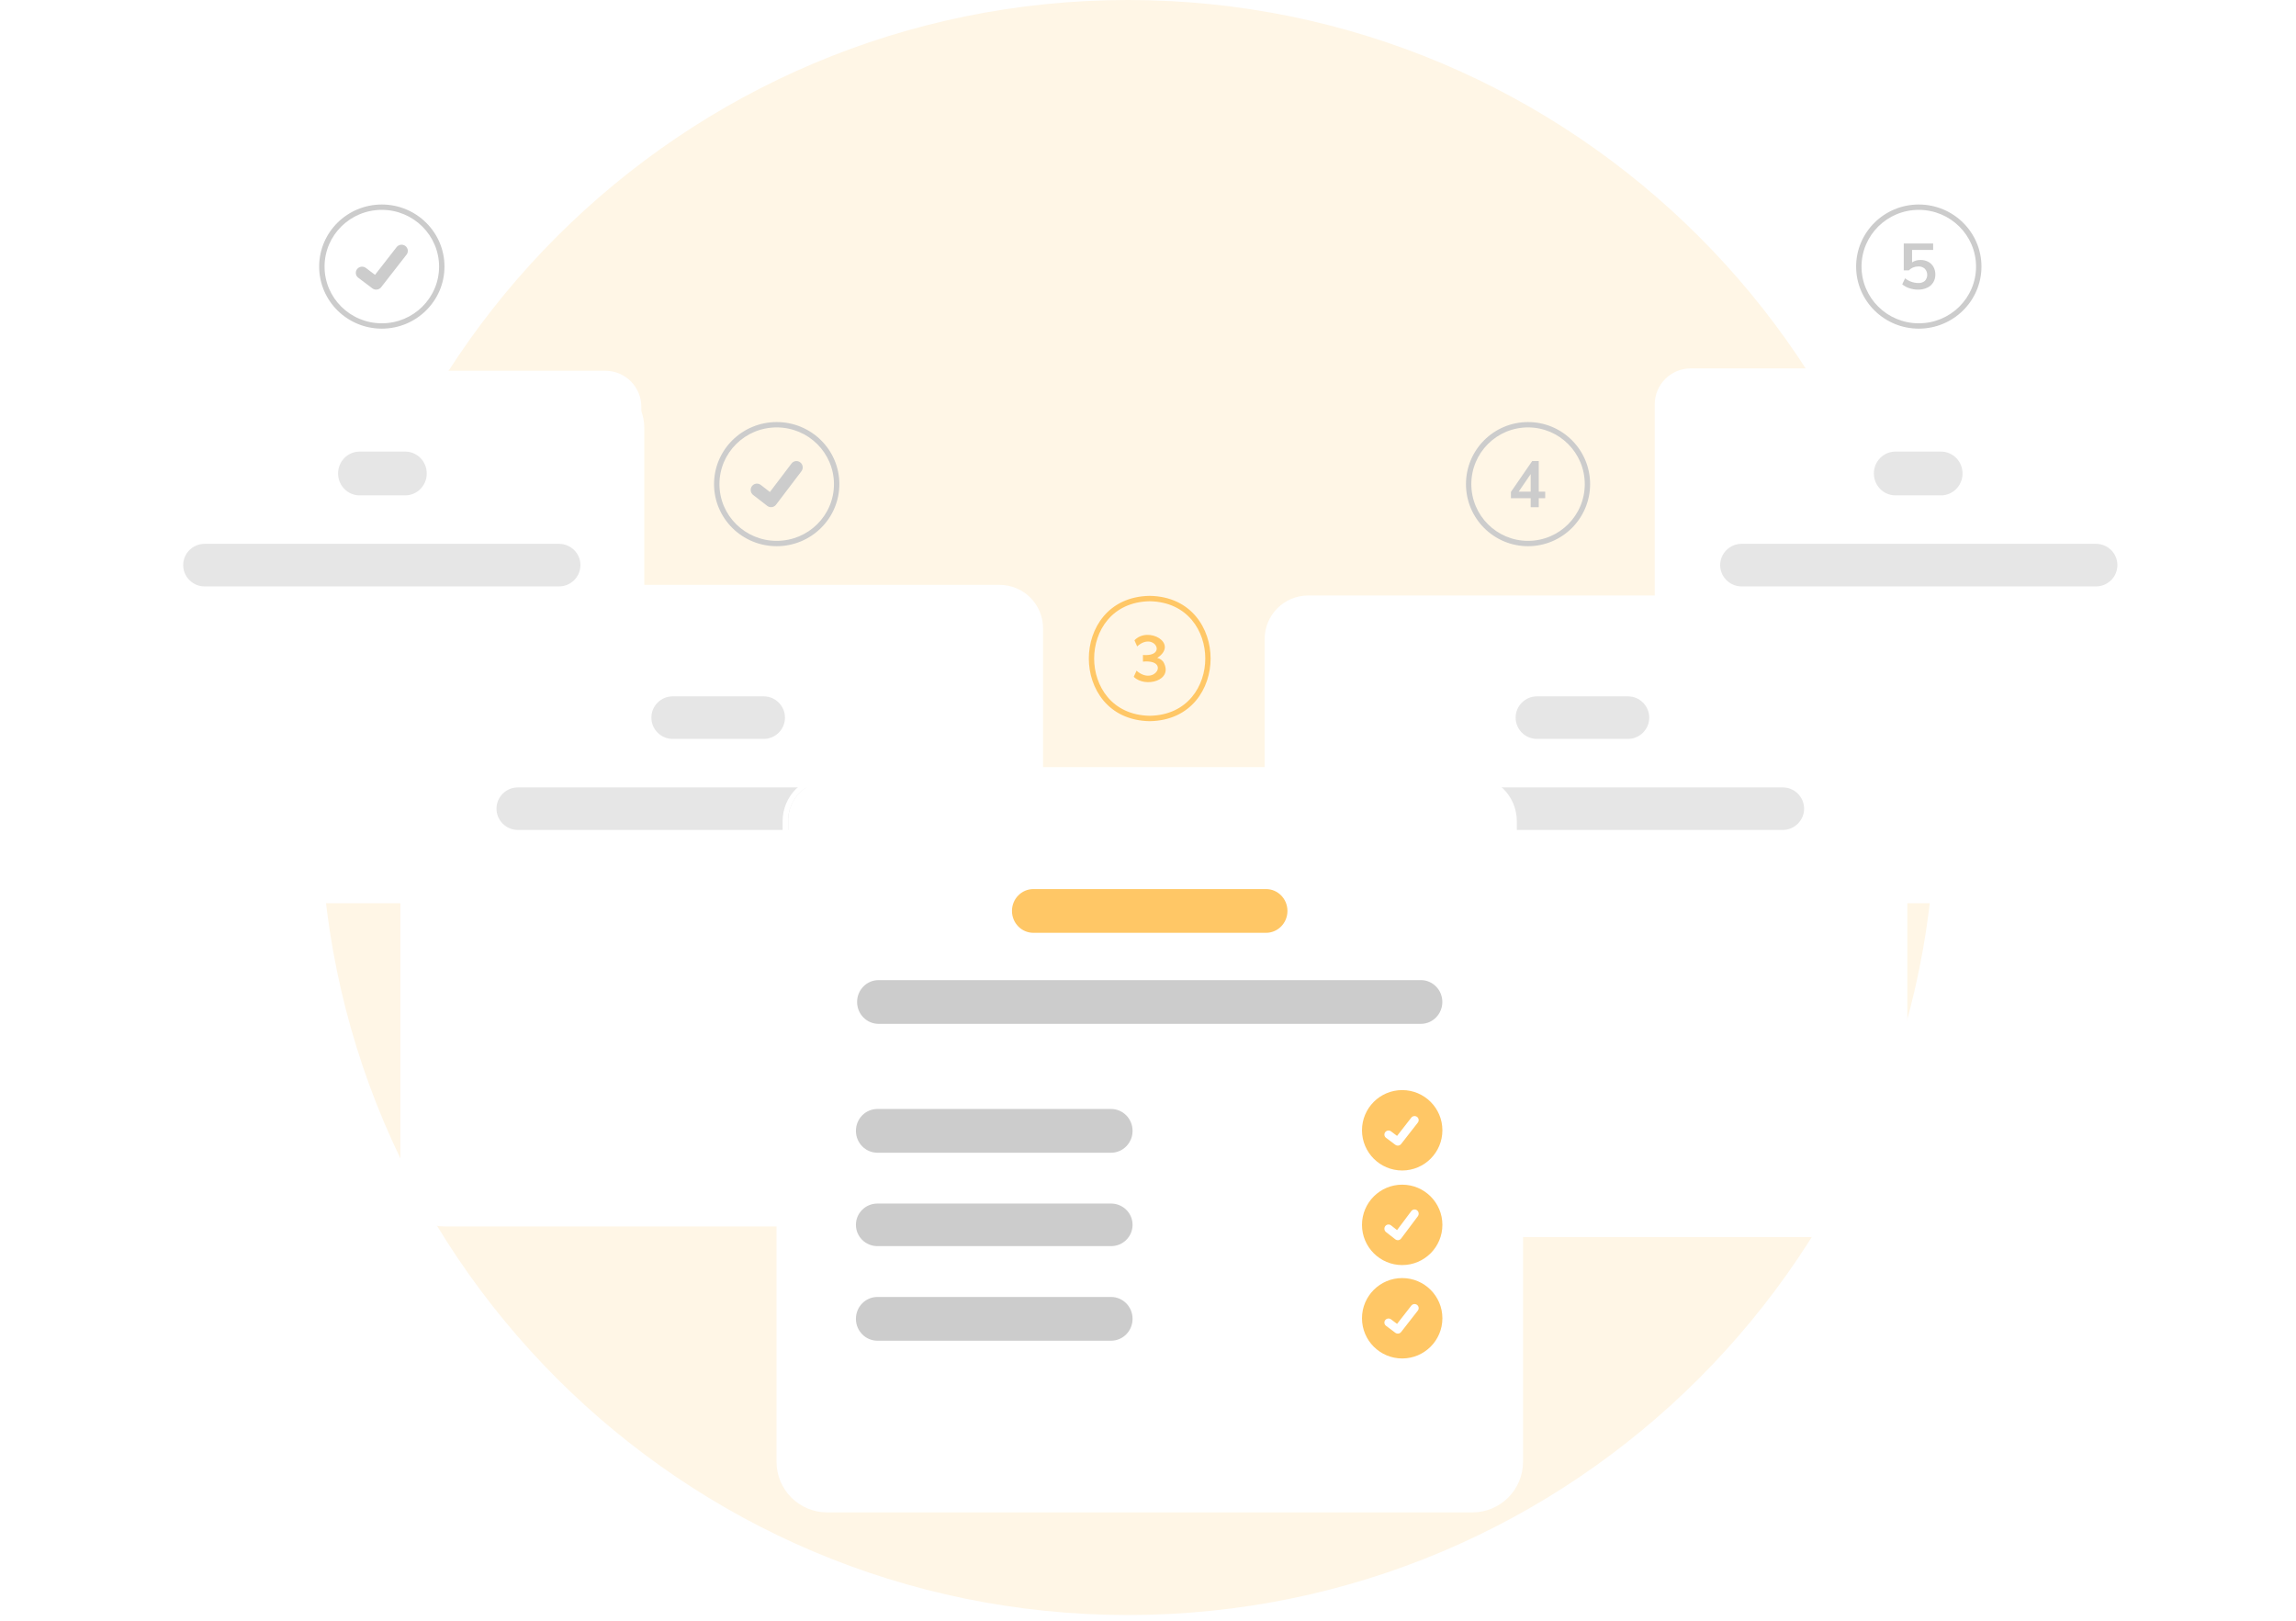 <svg width="1942" height="1371" xmlns="http://www.w3.org/2000/svg" xmlns:xlink="http://www.w3.org/1999/xlink" overflow="hidden"><defs><filter id="fx0" x="-10%" y="-10%" width="120%" height="120%" filterUnits="userSpaceOnUse" primitiveUnits="userSpaceOnUse"><feComponentTransfer color-interpolation-filters="sRGB"><feFuncR type="discrete" tableValues="0 0"/><feFuncG type="discrete" tableValues="0 0"/><feFuncB type="discrete" tableValues="0 0"/><feFuncA type="linear" slope="0.051" intercept="0"/></feComponentTransfer><feGaussianBlur stdDeviation="7.651 7.663"/></filter><filter id="fx1" x="-10%" y="-10%" width="120%" height="120%" filterUnits="userSpaceOnUse" primitiveUnits="userSpaceOnUse"><feComponentTransfer color-interpolation-filters="sRGB"><feFuncR type="discrete" tableValues="0 0"/><feFuncG type="discrete" tableValues="0 0"/><feFuncB type="discrete" tableValues="0 0"/><feFuncA type="linear" slope="0.051" intercept="0"/></feComponentTransfer><feGaussianBlur stdDeviation="7.628 7.639"/></filter><filter id="fx2" x="-10%" y="-10%" width="120%" height="120%" filterUnits="userSpaceOnUse" primitiveUnits="userSpaceOnUse"><feComponentTransfer color-interpolation-filters="sRGB"><feFuncR type="discrete" tableValues="0 0"/><feFuncG type="discrete" tableValues="0 0"/><feFuncB type="discrete" tableValues="0 0"/><feFuncA type="linear" slope="0.051" intercept="0"/></feComponentTransfer><feGaussianBlur stdDeviation="7.651 7.663"/></filter><filter id="fx3" x="-10%" y="-10%" width="120%" height="120%" filterUnits="userSpaceOnUse" primitiveUnits="userSpaceOnUse"><feComponentTransfer color-interpolation-filters="sRGB"><feFuncR type="discrete" tableValues="0 0"/><feFuncG type="discrete" tableValues="0 0"/><feFuncB type="discrete" tableValues="0 0"/><feFuncA type="linear" slope="0.051" intercept="0"/></feComponentTransfer><feGaussianBlur stdDeviation="7.628 7.639"/></filter><filter id="fx4" x="-10%" y="-10%" width="120%" height="120%" filterUnits="userSpaceOnUse" primitiveUnits="userSpaceOnUse"><feComponentTransfer color-interpolation-filters="sRGB"><feFuncR type="discrete" tableValues="0 0"/><feFuncG type="discrete" tableValues="0 0"/><feFuncB type="discrete" tableValues="0 0"/><feFuncA type="linear" slope="0.051" intercept="0"/></feComponentTransfer><feGaussianBlur stdDeviation="7.63 7.639"/></filter><clipPath id="clip5"><rect x="1227" y="515" width="1942" height="1371"/></clipPath><clipPath id="clip6"><rect x="-7.512" y="-7.524" width="174.024" height="174.047"/></clipPath><clipPath id="clip7"><rect x="0" y="0" width="159" height="159"/></clipPath><clipPath id="clip8"><rect x="-7.49" y="-7.5" width="196.979" height="197"/></clipPath><clipPath id="clip9"><rect x="0" y="0" width="182" height="182"/></clipPath><clipPath id="clip10"><rect x="-7.512" y="-7.524" width="174.024" height="174.047"/></clipPath><clipPath id="clip11"><rect x="0" y="0" width="159" height="159"/></clipPath><clipPath id="clip12"><rect x="-7.49" y="-7.5" width="196.979" height="197"/></clipPath><clipPath id="clip13"><rect x="0" y="0" width="182" height="182"/></clipPath><clipPath id="clip14"><rect x="-7.491" y="-7.5" width="216.984" height="217"/></clipPath><clipPath id="clip15"><rect x="0" y="0" width="204" height="204"/></clipPath></defs><g clip-path="url(#clip5)" transform="translate(-1227 -515)"><path d="M1498 1198C1498 820.789 1803.79 515 2181 515 2558.21 515 2864 820.789 2864 1198 2864 1575.21 2558.21 1881 2181 1881 1803.79 1881 1498 1575.21 1498 1198Z" fill="#FFF6E6" fill-rule="evenodd"/><g clip-path="url(#clip6)" filter="url(#fx0)" transform="matrix(3.994 0 0 3.987 1227 736)"><g clip-path="url(#clip7)"><path d="M23.184 30.863C23.184 26.644 26.599 23.223 30.812 23.223L128.188 23.223C132.401 23.223 135.816 26.644 135.816 30.863L135.816 128.137C135.816 132.356 132.401 135.777 128.188 135.777L30.812 135.777C26.599 135.777 23.184 132.356 23.184 128.137Z" fill="#FFFFFF" fill-rule="evenodd"/></g></g><path d="M1324 862.867C1324 846.372 1337.37 833 1353.87 833L1735.13 833C1751.63 833 1765 846.372 1765 862.867L1765 1243.13C1765 1259.63 1751.63 1273 1735.13 1273L1353.87 1273C1337.37 1273 1324 1259.63 1324 1243.13Z" fill="#FFFFFF" fill-rule="evenodd"/><g clip-path="url(#clip8)" filter="url(#fx1)" transform="matrix(4.005 0 0 4 1473 917)"><g clip-path="url(#clip9)" transform="translate(5.68434e-14 0)"><path d="M23.136 32.379C23.136 27.293 27.253 23.17 32.332 23.17L149.668 23.17C154.747 23.17 158.864 27.293 158.864 32.379L158.864 149.621C158.864 154.707 154.747 158.83 149.668 158.83L32.332 158.83C27.253 158.83 23.136 154.707 23.136 149.621Z" fill="#FFFFFF" fill-rule="evenodd"/></g></g><path d="M1571 1051.11C1571 1031.17 1587.17 1015 1607.11 1015L2067.89 1015C2087.83 1015 2104 1031.17 2104 1051.11L2104 1510.89C2104 1530.83 2087.83 1547 2067.89 1547L1607.11 1547C1587.17 1547 1571 1530.83 1571 1510.89Z" fill="#FFFFFF" fill-rule="evenodd"/><g clip-path="url(#clip10)" filter="url(#fx2)" transform="matrix(3.994 0 0 3.987 2534 734)"><g clip-path="url(#clip11)" transform="translate(1.13687e-13 2.84217e-14)"><path d="M23.184 30.863C23.184 26.644 26.599 23.223 30.812 23.223L128.188 23.223C132.401 23.223 135.816 26.644 135.816 30.863L135.816 128.137C135.816 132.356 132.401 135.777 128.188 135.777L30.812 135.777C26.599 135.777 23.184 132.356 23.184 128.137Z" fill="#FFFFFF" fill-rule="evenodd"/></g></g><path d="M2631 860.867C2631 844.372 2644.37 831 2660.87 831L3042.13 831C3058.63 831 3072 844.372 3072 860.867L3072 1241.13C3072 1257.63 3058.63 1271 3042.13 1271L2660.87 1271C2644.37 1271 2631 1257.63 2631 1241.13Z" fill="#FFFFFF" fill-rule="evenodd"/><g clip-path="url(#clip12)" filter="url(#fx3)" transform="matrix(4.005 0 0 4 2204 926)"><g clip-path="url(#clip13)" transform="translate(1.13687e-13 0)"><path d="M23.136 32.379C23.136 27.293 27.253 23.17 32.332 23.17L149.668 23.17C154.747 23.17 158.864 27.293 158.864 32.379L158.864 149.621C158.864 154.707 154.747 158.83 149.668 158.83L32.332 158.83C27.253 158.83 23.136 154.707 23.136 149.621Z" fill="#FFFFFF" fill-rule="evenodd"/></g></g><path d="M2302 1060.11C2302 1040.17 2318.17 1024 2338.11 1024L2798.89 1024C2818.83 1024 2835 1040.17 2835 1060.11L2835 1519.89C2835 1539.83 2818.83 1556 2798.89 1556L2338.11 1556C2318.17 1556 2302 1539.83 2302 1519.89Z" fill="#FFFFFF" fill-rule="evenodd"/><g clip-path="url(#clip14)" filter="url(#fx4)" transform="matrix(4.005 0 0 4 1791 1071)"><g clip-path="url(#clip15)"><path d="M23.174 33.902C23.174 27.994 27.957 23.205 33.858 23.205L170.142 23.205C176.042 23.205 180.826 27.994 180.826 33.902L180.826 170.098C180.826 176.006 176.042 180.795 170.142 180.795L33.858 180.795C27.957 180.795 23.174 176.006 23.174 170.098Z" fill="#FFFFFF" fill-rule="evenodd"/></g></g><path d="M1890 1211.95C1890 1188.78 1908.78 1170 1931.95 1170L2467.05 1170C2490.22 1170 2509 1188.78 2509 1211.95L2509 1746.05C2509 1769.22 2490.22 1788 2467.05 1788L1931.95 1788C1908.78 1788 1890 1769.22 1890 1746.05Z" fill="#FFFFFF" fill-rule="evenodd"/><path d="M1665.13 1180.98C1655.09 1180.98 1646.95 1189.03 1646.95 1198.98 1646.95 1208.92 1655.09 1216.98 1665.13 1216.98L1893.64 1216.98 1893.64 1209.12C1893.64 1197.79 1899.39 1187.21 1908.95 1180.98Z" fill="#E6E6E6" fill-rule="evenodd"/><path d="M1872.87 1139.98 1796.03 1139.98C1786.05 1139.98 1777.95 1131.92 1777.95 1121.98 1777.95 1112.03 1786.05 1103.98 1796.03 1103.98L1872.87 1103.98C1882.86 1103.98 1890.95 1112.03 1890.95 1121.98 1890.95 1131.92 1882.86 1139.98 1872.87 1139.98Z" fill="#E6E6E6" fill-rule="evenodd"/><path d="M1699.79 1010.98 1400.11 1010.98C1390.08 1010.98 1381.95 1002.92 1381.95 992.977 1381.95 983.034 1390.08 974.977 1400.11 974.977L1699.79 974.977C1709.82 974.977 1717.95 983.034 1717.95 992.977 1717.95 1002.92 1709.82 1010.98 1699.79 1010.98Z" fill="#E6E6E6" fill-rule="evenodd"/><path d="M1569.77 933.976 1531.13 933.976C1521.09 933.976 1512.95 925.693 1512.95 915.476 1512.95 905.257 1521.09 896.976 1531.13 896.976L1569.77 896.976C1579.81 896.976 1587.95 905.257 1587.95 915.476 1587.95 925.693 1579.81 933.976 1569.77 933.976Z" fill="#E6E6E6" fill-rule="evenodd"/><path d="M1890.77 1545.98 1608.51 1545.98C1587.23 1545.95 1569.98 1528.69 1569.95 1507.39L1569.95 1060.57C1569.98 1039.26 1587.23 1022 1608.51 1021.98L2059.39 1021.98C2080.68 1022 2097.93 1039.26 2097.95 1060.57L2097.95 1171.31 2093.41 1171.31 2093.41 1060.57C2093.39 1041.77 2078.17 1026.54 2059.39 1026.52L1608.51 1026.52C1589.73 1026.54 1574.51 1041.77 1574.49 1060.57L1574.49 1507.39C1574.51 1526.18 1589.73 1541.42 1608.51 1541.44L1890.77 1541.44Z" fill="#FFFFFF" fill-rule="evenodd"/><path d="M1572.34 1278.98 1366.52 1278.98C1345.23 1278.95 1327.98 1261.67 1327.95 1240.34L1327.95 876.61C1327.98 855.282 1345.23 838 1366.52 837.977L1733.38 837.977C1754.67 838 1771.93 855.282 1771.95 876.61L1771.95 1024.45 1767.41 1024.45 1767.41 876.61C1767.39 857.791 1752.17 842.542 1733.38 842.522L1366.52 842.522C1347.74 842.542 1332.51 857.791 1332.49 876.61L1332.49 1240.34C1332.51 1259.16 1347.74 1274.41 1366.52 1274.43L1572.34 1274.43Z" fill="#FFFFFF" fill-rule="evenodd"/><path d="M2490.95 1180.98C2500.51 1187.21 2506.27 1197.79 2506.27 1209.12L2506.27 1216.98 2734.77 1216.98C2744.81 1216.98 2752.95 1208.92 2752.95 1198.98 2752.95 1189.03 2744.81 1180.98 2734.77 1180.98Z" fill="#E6E6E6" fill-rule="evenodd"/><path d="M2508.95 1121.98C2508.96 1112.04 2517.05 1103.99 2527.03 1103.98L2603.87 1103.98C2613.86 1103.98 2621.95 1112.03 2621.95 1121.98 2621.95 1131.92 2613.86 1139.98 2603.87 1139.98L2527.03 1139.98C2517.05 1139.97 2508.96 1131.91 2508.95 1121.98Z" fill="#E6E6E6" fill-rule="evenodd"/><path d="M2681.95 992.977C2681.96 983.039 2690.09 974.988 2700.11 974.977L2999.79 974.977C3009.82 974.977 3017.95 983.034 3017.95 992.977 3017.95 1002.92 3009.82 1010.98 2999.79 1010.98L2700.11 1010.98C2690.09 1010.96 2681.96 1002.91 2681.95 992.977Z" fill="#E6E6E6" fill-rule="evenodd"/><path d="M2811.95 915.476C2811.96 905.262 2820.1 896.988 2830.13 896.976L2868.77 896.976C2878.81 896.976 2886.95 905.257 2886.95 915.476 2886.95 925.693 2878.81 933.976 2868.77 933.976L2830.13 933.976C2820.1 933.963 2811.96 925.688 2811.95 915.476Z" fill="#E6E6E6" fill-rule="evenodd"/><path d="M2509.13 1545.98 2791.39 1545.98C2812.68 1545.95 2829.93 1528.69 2829.95 1507.39L2829.95 1060.57C2829.93 1039.26 2812.68 1022 2791.39 1021.98L2340.51 1021.98C2319.22 1022 2301.97 1039.26 2301.95 1060.57L2301.95 1171.31 2306.49 1171.31 2306.49 1060.57C2306.51 1041.77 2321.73 1026.54 2340.51 1026.52L2791.39 1026.52C2810.17 1026.54 2825.39 1041.77 2825.41 1060.57L2825.41 1507.39C2825.39 1526.18 2810.17 1541.42 2791.39 1541.44L2509.13 1541.44Z" fill="#FFFFFF" fill-rule="evenodd"/><path d="M2827.56 1278.98 3033.38 1278.98C3054.67 1278.95 3071.93 1261.67 3071.95 1240.34L3071.95 876.61C3071.93 855.282 3054.67 838 3033.38 837.977L2666.52 837.977C2645.23 838 2627.98 855.282 2627.95 876.61L2627.95 1024.45 2632.49 1024.45 2632.49 876.61C2632.51 857.791 2647.74 842.542 2666.52 842.522L3033.38 842.522C3052.17 842.542 3067.39 857.791 3067.41 876.61L3067.41 1240.34C3067.39 1259.16 3052.17 1274.41 3033.38 1274.43L2827.56 1274.43Z" fill="#FFFFFF" fill-rule="evenodd"/><path d="M2471.39 1170.98 1927.51 1170.98C1906.23 1171.02 1888.99 1188.26 1888.95 1209.55L1888.95 1748.4C1888.97 1769.7 1906.23 1786.95 1927.51 1786.98L2471.39 1786.98C2492.68 1786.95 2509.93 1769.7 2509.95 1748.4L2509.95 1209.55C2509.93 1188.26 2492.68 1171 2471.39 1170.98ZM2505.41 1748.4C2505.39 1767.19 2490.17 1782.41 2471.39 1782.44L1927.51 1782.44C1908.73 1782.41 1893.51 1767.19 1893.49 1748.4L1893.49 1209.55C1893.52 1190.76 1908.73 1175.54 1927.51 1175.51L2471.39 1175.51C2490.17 1175.54 2505.39 1190.76 2505.41 1209.55Z" fill="#FFFFFF" fill-rule="evenodd"/><path d="M2428.79 1380.98 1970.12 1380.98C1960.08 1380.98 1951.95 1372.69 1951.95 1362.48 1951.95 1352.26 1960.08 1343.98 1970.12 1343.98L2428.79 1343.98C2438.82 1343.98 2446.95 1352.26 2446.95 1362.48 2446.95 1372.69 2438.82 1380.98 2428.79 1380.98Z" fill="#CCCCCC" fill-rule="evenodd"/><path d="M2297.85 1303.98 2101.05 1303.98C2091.05 1303.98 2082.95 1295.69 2082.95 1285.48 2082.95 1275.26 2091.05 1266.98 2101.05 1266.98L2297.85 1266.98C2307.85 1266.98 2315.95 1275.26 2315.95 1285.48 2315.95 1295.69 2307.85 1303.98 2297.85 1303.98Z" fill="#FFC766" fill-rule="evenodd"/><path d="M2166.78 1489.98 1969.13 1489.98C1959.09 1489.98 1950.95 1481.69 1950.95 1471.48 1950.95 1461.26 1959.09 1452.98 1969.13 1452.98L2166.78 1452.98C2176.81 1452.98 2184.95 1461.26 2184.95 1471.48 2184.95 1481.69 2176.81 1489.98 2166.78 1489.98Z" fill="#CCCCCC" fill-rule="evenodd"/><path d="M2166.78 1568.98 1969.13 1568.98C1959.09 1568.98 1950.95 1560.92 1950.95 1550.98 1950.95 1541.03 1959.09 1532.98 1969.13 1532.98L2166.78 1532.98C2176.81 1532.98 2184.95 1541.03 2184.95 1550.98 2184.95 1560.92 2176.81 1568.98 2166.78 1568.98Z" fill="#CCCCCC" fill-rule="evenodd"/><path d="M2166.78 1648.98 1969.13 1648.98C1959.09 1648.98 1950.95 1640.69 1950.95 1630.48 1950.95 1620.26 1959.09 1611.98 1969.13 1611.98L2166.78 1611.98C2176.81 1611.98 2184.95 1620.26 2184.95 1630.48 2184.95 1640.69 2176.81 1648.98 2166.78 1648.98Z" fill="#CCCCCC" fill-rule="evenodd"/><path d="M2447 1471C2447 1489.78 2431.78 1505 2413 1505 2394.22 1505 2379 1489.78 2379 1471 2379 1452.22 2394.22 1437 2413 1437 2431.78 1437 2447 1452.22 2447 1471Z" fill="#FFC766" fill-rule="evenodd"/><path d="M2409.3 1483.98C2408.55 1483.98 2407.82 1483.74 2407.22 1483.3L2407.18 1483.27 2399.32 1477.36C2397.79 1476.21 2397.5 1474.05 2398.67 1472.55 2399.85 1471.04 2402.04 1470.76 2403.57 1471.91L2408.66 1475.75 2420.69 1460.32C2421.86 1458.82 2424.05 1458.53 2425.58 1459.69L2425.58 1459.69 2425.51 1459.79 2425.59 1459.69C2427.11 1460.84 2427.4 1462.99 2426.23 1464.5L2412.08 1482.63C2411.42 1483.48 2410.39 1483.98 2409.31 1483.97Z" fill="#FFFFFF" fill-rule="evenodd"/><path d="M1549.95 792.977C1520.68 792.977 1496.95 769.472 1496.95 740.478 1496.95 711.481 1520.68 687.977 1549.95 687.977 1579.22 687.977 1602.95 711.481 1602.95 740.478 1602.92 769.458 1579.21 792.945 1549.95 792.977ZM1549.95 692.502C1523.2 692.502 1501.52 713.982 1501.52 740.478 1501.52 766.974 1523.2 788.452 1549.95 788.452 1576.7 788.452 1598.38 766.974 1598.38 740.478 1598.35 713.993 1576.68 692.531 1549.95 692.502Z" fill="#CCCCCC" fill-rule="evenodd"/><path d="M1545.17 759.977C1544.03 759.979 1542.92 759.615 1542.01 758.942L1541.95 758.899 1530.03 749.917C1527.7 748.164 1527.26 744.887 1529.04 742.601 1530.83 740.313 1534.15 739.881 1536.48 741.634L1544.2 747.466 1562.45 724.019C1564.23 721.733 1567.55 721.301 1569.87 723.054 1569.87 723.054 1569.87 723.054 1569.87 723.054L1569.88 723.054 1569.76 723.209 1569.88 723.054C1572.2 724.809 1572.64 728.083 1570.86 730.369L1549.39 757.936C1548.38 759.223 1546.83 759.975 1545.18 759.97Z" fill="#CCCCCC" fill-rule="evenodd"/><path d="M1883.95 976.977C1854.68 976.977 1830.95 953.472 1830.95 924.476 1830.95 895.482 1854.68 871.977 1883.95 871.977 1913.22 871.977 1936.95 895.482 1936.95 924.478 1936.92 953.458 1913.21 976.945 1883.95 976.977ZM1883.95 876.502C1857.2 876.502 1835.52 897.982 1835.52 924.478 1835.52 950.974 1857.2 972.452 1883.95 972.452 1910.7 972.452 1932.38 950.974 1932.38 924.478 1932.35 897.993 1910.69 876.531 1883.95 876.502Z" fill="#CCCCCC" fill-rule="evenodd"/><path d="M1879.17 943.976C1878.03 943.979 1876.92 943.604 1876.01 942.914L1875.95 942.87 1864.03 933.651C1861.7 931.852 1861.26 928.49 1863.04 926.143 1864.82 923.795 1868.15 923.351 1870.48 925.15L1878.2 931.136 1896.45 907.073C1898.23 904.726 1901.55 904.283 1903.87 906.082 1903.87 906.082 1903.87 906.082 1903.87 906.082L1903.88 906.082 1903.76 906.241 1903.88 906.082C1906.2 907.883 1906.64 911.244 1904.86 913.59L1883.39 941.882C1882.38 943.203 1880.83 943.974 1879.18 943.969Z" fill="#CCCCCC" fill-rule="evenodd"/><path d="M2447 1551C2447 1569.78 2431.78 1585 2413 1585 2394.22 1585 2379 1569.78 2379 1551 2379 1532.22 2394.22 1517 2413 1517 2431.78 1517 2447 1532.22 2447 1551Z" fill="#FFC766" fill-rule="evenodd"/><path d="M2409.3 1563.98C2408.55 1563.98 2407.82 1563.73 2407.22 1563.27L2407.18 1563.24 2399.32 1557.09C2397.79 1555.89 2397.5 1553.65 2398.67 1552.09 2399.85 1550.52 2402.04 1550.23 2403.57 1551.43L2408.66 1555.42 2420.69 1539.38C2421.86 1537.81 2424.05 1537.51 2425.58 1538.71L2425.58 1538.71 2425.51 1538.82 2425.59 1538.71C2427.11 1539.92 2427.4 1542.15 2426.23 1543.72L2412.08 1562.58C2411.42 1563.46 2410.39 1563.97 2409.31 1563.97Z" fill="#FFFFFF" fill-rule="evenodd"/><path d="M2447 1630C2447 1648.78 2431.78 1664 2413 1664 2394.22 1664 2379 1648.78 2379 1630 2379 1611.22 2394.22 1596 2413 1596 2431.78 1596 2447 1611.22 2447 1630Z" fill="#FFC766" fill-rule="evenodd"/><path d="M2409.3 1642.98C2408.55 1642.98 2407.82 1642.74 2407.21 1642.3L2407.18 1642.27 2399.32 1636.36C2397.79 1635.2 2397.5 1633.05 2398.67 1631.54 2399.85 1630.04 2402.04 1629.76 2403.57 1630.91L2408.66 1634.75 2420.69 1619.32C2421.86 1617.82 2424.05 1617.53 2425.58 1618.69 2425.58 1618.69 2425.58 1618.69 2425.58 1618.69L2425.58 1618.69 2425.51 1618.79 2425.59 1618.69C2427.11 1619.84 2427.4 1621.99 2426.23 1623.5L2412.08 1641.63C2411.42 1642.48 2410.39 1642.98 2409.3 1642.97Z" fill="#FFFFFF" fill-rule="evenodd"/><path d="M2199.49 1124.98C2164.05 1124.36 2147.95 1097.07 2147.95 1071.97 2147.95 1046.87 2164.06 1019.58 2199.41 1018.98L2199.49 1018.98C2234.85 1019.59 2250.95 1046.88 2250.95 1071.98 2250.95 1097.08 2234.84 1124.37 2199.49 1124.98ZM2199.45 1023.54C2167.16 1024.12 2152.45 1049.05 2152.45 1071.97 2152.45 1094.91 2167.17 1119.85 2199.49 1120.41 2231.73 1119.85 2246.45 1094.92 2246.45 1071.98 2246.45 1049.06 2231.74 1024.13 2199.45 1023.54Z" fill="#FFC766" fill-rule="evenodd"/><path d="M2211.02 1074.89C2219.99 1090.8 2195.37 1097.01 2185.95 1087.43L2188.31 1082.28C2203.62 1095.79 2217.11 1072.39 2193.73 1074.61L2193.73 1068.97C2215.14 1070.74 2203.11 1048.71 2188.85 1061.74L2186.54 1056.59C2198.17 1044.27 2224.27 1059.17 2205.84 1071.49 2207.9 1071.98 2209.73 1073.18 2211.02 1074.89Z" fill="#FFC766" fill-rule="evenodd"/><path d="M2519.45 976.977C2490.46 976.977 2466.95 953.472 2466.95 924.476 2466.95 895.482 2490.46 871.977 2519.45 871.977 2548.45 871.977 2571.95 895.482 2571.95 924.478 2571.92 953.458 2548.43 976.945 2519.45 976.977ZM2519.45 876.502C2492.96 876.502 2471.48 897.982 2471.48 924.478 2471.48 950.974 2492.96 972.452 2519.45 972.452 2545.95 972.452 2567.43 950.974 2567.43 924.478 2567.4 897.993 2545.94 876.531 2519.45 876.502Z" fill="#CCCCCC" fill-rule="evenodd"/><path d="M2533.95 936.363 2528.5 936.363 2528.5 943.977 2521.69 943.977 2521.69 936.363 2504.95 936.363 2504.95 931.102 2522.94 904.977 2528.5 904.977 2528.5 930.831 2533.95 930.831ZM2521.69 930.831 2521.69 915.984 2511.54 930.831Z" fill="#CCCCCC" fill-rule="evenodd"/><path d="M2849.95 792.977C2820.68 792.977 2796.95 769.472 2796.95 740.476 2796.95 711.481 2820.68 687.976 2849.95 687.977 2879.22 687.977 2902.95 711.481 2902.95 740.478 2902.92 769.458 2879.21 792.945 2849.95 792.977ZM2849.95 692.502C2823.2 692.502 2801.52 713.982 2801.52 740.478 2801.52 766.974 2823.2 788.452 2849.95 788.452 2876.7 788.452 2898.38 766.974 2898.38 740.478 2898.35 713.993 2876.69 692.531 2849.95 692.502Z" fill="#CCCCCC" fill-rule="evenodd"/><path d="M2857.98 736.44C2859.85 737.442 2861.38 738.945 2862.39 740.773 2863.45 742.75 2863.99 744.957 2863.95 747.191 2864 749.536 2863.38 751.851 2862.16 753.88 2860.95 755.837 2859.16 757.401 2857.03 758.376 2854.61 759.481 2851.96 760.027 2849.28 759.973 2846.77 759.971 2844.28 759.558 2841.92 758.755 2839.72 758.064 2837.69 756.949 2835.95 755.478L2838.35 750.387C2841.46 752.885 2845.35 754.295 2849.39 754.395 2851.47 754.532 2853.52 753.883 2855.11 752.58 2857.77 749.628 2857.75 745.212 2855.05 742.29 2853.58 740.965 2851.62 740.272 2849.61 740.367 2848.1 740.356 2846.6 740.642 2845.21 741.206 2843.83 741.766 2842.6 742.605 2841.58 743.671L2837.23 743.671 2837.23 720.977 2862.11 720.977 2862.11 726.393 2844.26 726.393 2844.26 736.898C2846.37 735.535 2848.86 734.836 2851.4 734.896 2853.69 734.849 2855.96 735.382 2857.98 736.44Z" fill="#CCCCCC" fill-rule="evenodd"/></g></svg>